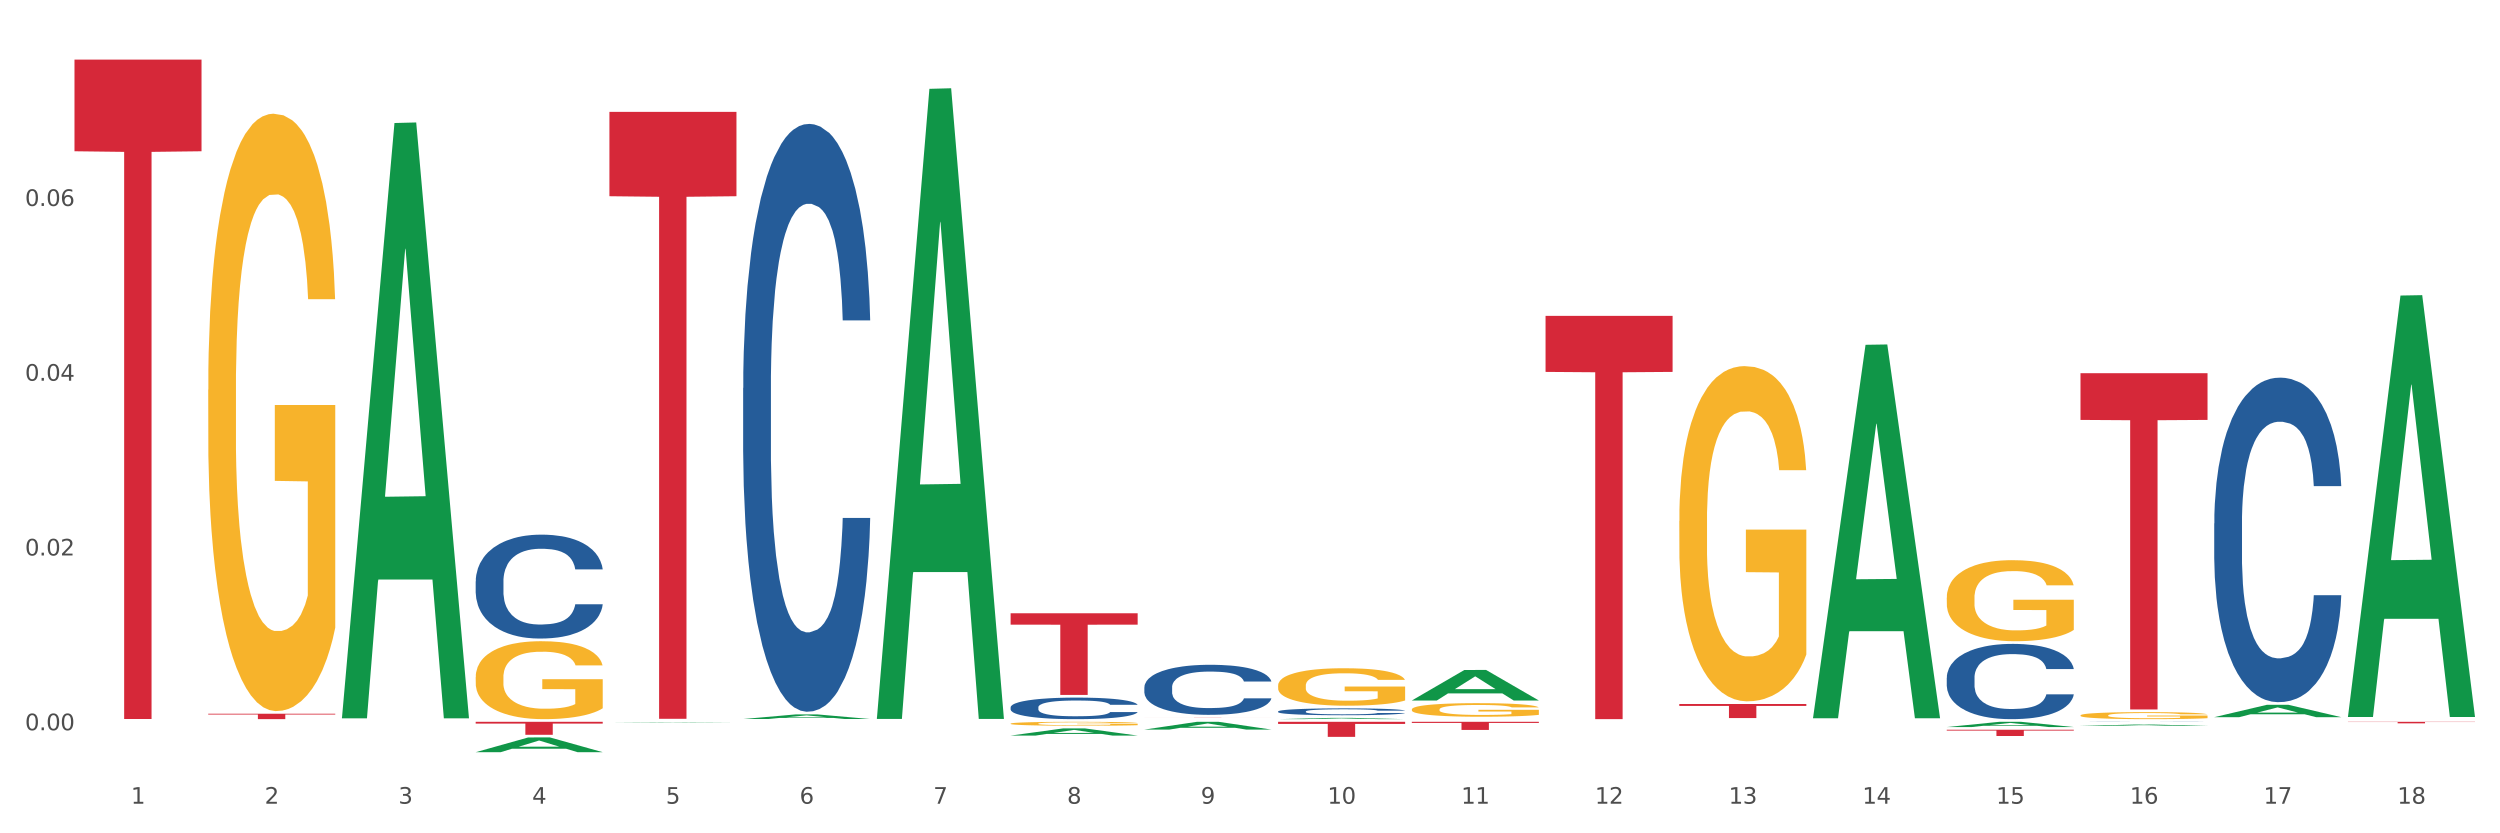 <?xml version="1.0" encoding="utf-8" standalone="no"?>
<!DOCTYPE svg PUBLIC "-//W3C//DTD SVG 1.1//EN"
  "http://www.w3.org/Graphics/SVG/1.1/DTD/svg11.dtd">
<svg xmlns:xlink="http://www.w3.org/1999/xlink" width="1080pt" height="360pt" viewBox="0 0 1080 360" xmlns="http://www.w3.org/2000/svg" version="1.1">
 <rect x="0" y="0" width="1080" height="360" fill="#333333" stroke="none"/>
 <defs>
  <style type="text/css">*{stroke-linejoin: round; stroke-linecap: butt}</style>
 </defs>
 <g id="figure_1">
  <g id="patch_1">
   <path d="M 0 360 
L 1080 360 
L 1080 0 
L 0 0 
z
" style="fill: #ffffff; stroke: #ffffff; stroke-linejoin: miter"/>
  </g>
  <g id="axes_1">
   <g id="matplotlib.axis_1">
    <g id="xtick_1">
     <g id="text_1">
      <!-- 1 -->
      <g style="fill: #4d4d4d" transform="translate(56.563 347.204) scale(0.096 -0.096)">
       <defs>
        <path id="DejaVuSans-31" d="M 794 531 
L 1825 531 
L 1825 4091 
L 703 3866 
L 703 4441 
L 1819 4666 
L 2450 4666 
L 2450 531 
L 3481 531 
L 3481 0 
L 794 0 
L 794 531 
z
" transform="scale(0.016)"/>
       </defs>
       <use xlink:href="#DejaVuSans-31"/>
      </g>
     </g>
    </g>
    <g id="xtick_2">
     <g id="text_2">
      <!-- 2 -->
      <g style="fill: #4d4d4d" transform="translate(114.336 347.204) scale(0.096 -0.096)">
       <defs>
        <path id="DejaVuSans-32" d="M 1228 531 
L 3431 531 
L 3431 0 
L 469 0 
L 469 531 
Q 828 903 1448 1529 
Q 2069 2156 2228 2338 
Q 2531 2678 2651 2914 
Q 2772 3150 2772 3378 
Q 2772 3750 2511 3984 
Q 2250 4219 1831 4219 
Q 1534 4219 1204 4116 
Q 875 4013 500 3803 
L 500 4441 
Q 881 4594 1212 4672 
Q 1544 4750 1819 4750 
Q 2544 4750 2975 4387 
Q 3406 4025 3406 3419 
Q 3406 3131 3298 2873 
Q 3191 2616 2906 2266 
Q 2828 2175 2409 1742 
Q 1991 1309 1228 531 
z
" transform="scale(0.016)"/>
       </defs>
       <use xlink:href="#DejaVuSans-32"/>
      </g>
     </g>
    </g>
    <g id="xtick_3">
     <g id="text_3">
      <!-- 3 -->
      <g style="fill: #4d4d4d" transform="translate(172.109 347.204) scale(0.096 -0.096)">
       <defs>
        <path id="DejaVuSans-33" d="M 2597 2516 
Q 3050 2419 3304 2112 
Q 3559 1806 3559 1356 
Q 3559 666 3084 287 
Q 2609 -91 1734 -91 
Q 1441 -91 1130 -33 
Q 819 25 488 141 
L 488 750 
Q 750 597 1062 519 
Q 1375 441 1716 441 
Q 2309 441 2620 675 
Q 2931 909 2931 1356 
Q 2931 1769 2642 2001 
Q 2353 2234 1838 2234 
L 1294 2234 
L 1294 2753 
L 1863 2753 
Q 2328 2753 2575 2939 
Q 2822 3125 2822 3475 
Q 2822 3834 2567 4026 
Q 2313 4219 1838 4219 
Q 1578 4219 1281 4162 
Q 984 4106 628 3988 
L 628 4550 
Q 988 4650 1302 4700 
Q 1616 4750 1894 4750 
Q 2613 4750 3031 4423 
Q 3450 4097 3450 3541 
Q 3450 3153 3228 2886 
Q 3006 2619 2597 2516 
z
" transform="scale(0.016)"/>
       </defs>
       <use xlink:href="#DejaVuSans-33"/>
      </g>
     </g>
    </g>
    <g id="xtick_4">
     <g id="text_4">
      <!-- 4 -->
      <g style="fill: #4d4d4d" transform="translate(229.882 347.204) scale(0.096 -0.096)">
       <defs>
        <path id="DejaVuSans-34" d="M 2419 4116 
L 825 1625 
L 2419 1625 
L 2419 4116 
z
M 2253 4666 
L 3047 4666 
L 3047 1625 
L 3713 1625 
L 3713 1100 
L 3047 1100 
L 3047 0 
L 2419 0 
L 2419 1100 
L 313 1100 
L 313 1709 
L 2253 4666 
z
" transform="scale(0.016)"/>
       </defs>
       <use xlink:href="#DejaVuSans-34"/>
      </g>
     </g>
    </g>
    <g id="xtick_5">
     <g id="text_5">
      <!-- 5 -->
      <g style="fill: #4d4d4d" transform="translate(287.655 347.204) scale(0.096 -0.096)">
       <defs>
        <path id="DejaVuSans-35" d="M 691 4666 
L 3169 4666 
L 3169 4134 
L 1269 4134 
L 1269 2991 
Q 1406 3038 1543 3061 
Q 1681 3084 1819 3084 
Q 2600 3084 3056 2656 
Q 3513 2228 3513 1497 
Q 3513 744 3044 326 
Q 2575 -91 1722 -91 
Q 1428 -91 1123 -41 
Q 819 9 494 109 
L 494 744 
Q 775 591 1075 516 
Q 1375 441 1709 441 
Q 2250 441 2565 725 
Q 2881 1009 2881 1497 
Q 2881 1984 2565 2268 
Q 2250 2553 1709 2553 
Q 1456 2553 1204 2497 
Q 953 2441 691 2322 
L 691 4666 
z
" transform="scale(0.016)"/>
       </defs>
       <use xlink:href="#DejaVuSans-35"/>
      </g>
     </g>
    </g>
    <g id="xtick_6">
     <g id="text_6">
      <!-- 6 -->
      <g style="fill: #4d4d4d" transform="translate(345.428 347.204) scale(0.096 -0.096)">
       <defs>
        <path id="DejaVuSans-36" d="M 2113 2584 
Q 1688 2584 1439 2293 
Q 1191 2003 1191 1497 
Q 1191 994 1439 701 
Q 1688 409 2113 409 
Q 2538 409 2786 701 
Q 3034 994 3034 1497 
Q 3034 2003 2786 2293 
Q 2538 2584 2113 2584 
z
M 3366 4563 
L 3366 3988 
Q 3128 4100 2886 4159 
Q 2644 4219 2406 4219 
Q 1781 4219 1451 3797 
Q 1122 3375 1075 2522 
Q 1259 2794 1537 2939 
Q 1816 3084 2150 3084 
Q 2853 3084 3261 2657 
Q 3669 2231 3669 1497 
Q 3669 778 3244 343 
Q 2819 -91 2113 -91 
Q 1303 -91 875 529 
Q 447 1150 447 2328 
Q 447 3434 972 4092 
Q 1497 4750 2381 4750 
Q 2619 4750 2861 4703 
Q 3103 4656 3366 4563 
z
" transform="scale(0.016)"/>
       </defs>
       <use xlink:href="#DejaVuSans-36"/>
      </g>
     </g>
    </g>
    <g id="xtick_7">
     <g id="text_7">
      <!-- 7 -->
      <g style="fill: #4d4d4d" transform="translate(403.201 347.204) scale(0.096 -0.096)">
       <defs>
        <path id="DejaVuSans-37" d="M 525 4666 
L 3525 4666 
L 3525 4397 
L 1831 0 
L 1172 0 
L 2766 4134 
L 525 4134 
L 525 4666 
z
" transform="scale(0.016)"/>
       </defs>
       <use xlink:href="#DejaVuSans-37"/>
      </g>
     </g>
    </g>
    <g id="xtick_8">
     <g id="text_8">
      <!-- 8 -->
      <g style="fill: #4d4d4d" transform="translate(460.974 347.204) scale(0.096 -0.096)">
       <defs>
        <path id="DejaVuSans-38" d="M 2034 2216 
Q 1584 2216 1326 1975 
Q 1069 1734 1069 1313 
Q 1069 891 1326 650 
Q 1584 409 2034 409 
Q 2484 409 2743 651 
Q 3003 894 3003 1313 
Q 3003 1734 2745 1975 
Q 2488 2216 2034 2216 
z
M 1403 2484 
Q 997 2584 770 2862 
Q 544 3141 544 3541 
Q 544 4100 942 4425 
Q 1341 4750 2034 4750 
Q 2731 4750 3128 4425 
Q 3525 4100 3525 3541 
Q 3525 3141 3298 2862 
Q 3072 2584 2669 2484 
Q 3125 2378 3379 2068 
Q 3634 1759 3634 1313 
Q 3634 634 3220 271 
Q 2806 -91 2034 -91 
Q 1263 -91 848 271 
Q 434 634 434 1313 
Q 434 1759 690 2068 
Q 947 2378 1403 2484 
z
M 1172 3481 
Q 1172 3119 1398 2916 
Q 1625 2713 2034 2713 
Q 2441 2713 2670 2916 
Q 2900 3119 2900 3481 
Q 2900 3844 2670 4047 
Q 2441 4250 2034 4250 
Q 1625 4250 1398 4047 
Q 1172 3844 1172 3481 
z
" transform="scale(0.016)"/>
       </defs>
       <use xlink:href="#DejaVuSans-38"/>
      </g>
     </g>
    </g>
    <g id="xtick_9">
     <g id="text_9">
      <!-- 9 -->
      <g style="fill: #4d4d4d" transform="translate(518.747 347.204) scale(0.096 -0.096)">
       <defs>
        <path id="DejaVuSans-39" d="M 703 97 
L 703 672 
Q 941 559 1184 500 
Q 1428 441 1663 441 
Q 2288 441 2617 861 
Q 2947 1281 2994 2138 
Q 2813 1869 2534 1725 
Q 2256 1581 1919 1581 
Q 1219 1581 811 2004 
Q 403 2428 403 3163 
Q 403 3881 828 4315 
Q 1253 4750 1959 4750 
Q 2769 4750 3195 4129 
Q 3622 3509 3622 2328 
Q 3622 1225 3098 567 
Q 2575 -91 1691 -91 
Q 1453 -91 1209 -44 
Q 966 3 703 97 
z
M 1959 2075 
Q 2384 2075 2632 2365 
Q 2881 2656 2881 3163 
Q 2881 3666 2632 3958 
Q 2384 4250 1959 4250 
Q 1534 4250 1286 3958 
Q 1038 3666 1038 3163 
Q 1038 2656 1286 2365 
Q 1534 2075 1959 2075 
z
" transform="scale(0.016)"/>
       </defs>
       <use xlink:href="#DejaVuSans-39"/>
      </g>
     </g>
    </g>
    <g id="xtick_10">
     <g id="text_10">
      <!-- 10 -->
      <g style="fill: #4d4d4d" transform="translate(573.466 347.204) scale(0.096 -0.096)">
       <defs>
        <path id="DejaVuSans-30" d="M 2034 4250 
Q 1547 4250 1301 3770 
Q 1056 3291 1056 2328 
Q 1056 1369 1301 889 
Q 1547 409 2034 409 
Q 2525 409 2770 889 
Q 3016 1369 3016 2328 
Q 3016 3291 2770 3770 
Q 2525 4250 2034 4250 
z
M 2034 4750 
Q 2819 4750 3233 4129 
Q 3647 3509 3647 2328 
Q 3647 1150 3233 529 
Q 2819 -91 2034 -91 
Q 1250 -91 836 529 
Q 422 1150 422 2328 
Q 422 3509 836 4129 
Q 1250 4750 2034 4750 
z
" transform="scale(0.016)"/>
       </defs>
       <use xlink:href="#DejaVuSans-31"/>
       <use xlink:href="#DejaVuSans-30" transform="translate(63.623 0)"/>
      </g>
     </g>
    </g>
    <g id="xtick_11">
     <g id="text_11">
      <!-- 11 -->
      <g style="fill: #4d4d4d" transform="translate(631.239 347.204) scale(0.096 -0.096)">
       <use xlink:href="#DejaVuSans-31"/>
       <use xlink:href="#DejaVuSans-31" transform="translate(63.623 0)"/>
      </g>
     </g>
    </g>
    <g id="xtick_12">
     <g id="text_12">
      <!-- 12 -->
      <g style="fill: #4d4d4d" transform="translate(689.012 347.204) scale(0.096 -0.096)">
       <use xlink:href="#DejaVuSans-31"/>
       <use xlink:href="#DejaVuSans-32" transform="translate(63.623 0)"/>
      </g>
     </g>
    </g>
    <g id="xtick_13">
     <g id="text_13">
      <!-- 13 -->
      <g style="fill: #4d4d4d" transform="translate(746.785 347.204) scale(0.096 -0.096)">
       <use xlink:href="#DejaVuSans-31"/>
       <use xlink:href="#DejaVuSans-33" transform="translate(63.623 0)"/>
      </g>
     </g>
    </g>
    <g id="xtick_14">
     <g id="text_14">
      <!-- 14 -->
      <g style="fill: #4d4d4d" transform="translate(804.558 347.204) scale(0.096 -0.096)">
       <use xlink:href="#DejaVuSans-31"/>
       <use xlink:href="#DejaVuSans-34" transform="translate(63.623 0)"/>
      </g>
     </g>
    </g>
    <g id="xtick_15">
     <g id="text_15">
      <!-- 15 -->
      <g style="fill: #4d4d4d" transform="translate(862.331 347.204) scale(0.096 -0.096)">
       <use xlink:href="#DejaVuSans-31"/>
       <use xlink:href="#DejaVuSans-35" transform="translate(63.623 0)"/>
      </g>
     </g>
    </g>
    <g id="xtick_16">
     <g id="text_16">
      <!-- 16 -->
      <g style="fill: #4d4d4d" transform="translate(920.104 347.204) scale(0.096 -0.096)">
       <use xlink:href="#DejaVuSans-31"/>
       <use xlink:href="#DejaVuSans-36" transform="translate(63.623 0)"/>
      </g>
     </g>
    </g>
    <g id="xtick_17">
     <g id="text_17">
      <!-- 17 -->
      <g style="fill: #4d4d4d" transform="translate(977.877 347.204) scale(0.096 -0.096)">
       <use xlink:href="#DejaVuSans-31"/>
       <use xlink:href="#DejaVuSans-37" transform="translate(63.623 0)"/>
      </g>
     </g>
    </g>
    <g id="xtick_18">
     <g id="text_18">
      <!-- 18 -->
      <g style="fill: #4d4d4d" transform="translate(1035.65 347.204) scale(0.096 -0.096)">
       <use xlink:href="#DejaVuSans-31"/>
       <use xlink:href="#DejaVuSans-38" transform="translate(63.623 0)"/>
      </g>
     </g>
    </g>
    <g id="xtick_19"/>
    <g id="xtick_20"/>
    <g id="xtick_21"/>
    <g id="xtick_22"/>
    <g id="xtick_23"/>
    <g id="xtick_24"/>
    <g id="xtick_25"/>
    <g id="xtick_26"/>
    <g id="xtick_27"/>
    <g id="xtick_28"/>
    <g id="xtick_29"/>
    <g id="xtick_30"/>
    <g id="xtick_31"/>
    <g id="xtick_32"/>
    <g id="xtick_33"/>
    <g id="xtick_34"/>
    <g id="xtick_35"/>
   </g>
   <g id="matplotlib.axis_2">
    <g id="ytick_1">
     <g id="text_19">
      <!-- 0.00 -->
      <g style="fill: #4d4d4d" transform="translate(10.8 315.47) scale(0.096 -0.096)">
       <defs>
        <path id="DejaVuSans-2e" d="M 684 794 
L 1344 794 
L 1344 0 
L 684 0 
L 684 794 
z
" transform="scale(0.016)"/>
       </defs>
       <use xlink:href="#DejaVuSans-30"/>
       <use xlink:href="#DejaVuSans-2e" transform="translate(63.623 0)"/>
       <use xlink:href="#DejaVuSans-30" transform="translate(95.41 0)"/>
       <use xlink:href="#DejaVuSans-30" transform="translate(159.033 0)"/>
      </g>
     </g>
    </g>
    <g id="ytick_2">
     <g id="text_20">
      <!-- 0.02 -->
      <g style="fill: #4d4d4d" transform="translate(10.8 239.971) scale(0.096 -0.096)">
       <use xlink:href="#DejaVuSans-30"/>
       <use xlink:href="#DejaVuSans-2e" transform="translate(63.623 0)"/>
       <use xlink:href="#DejaVuSans-30" transform="translate(95.41 0)"/>
       <use xlink:href="#DejaVuSans-32" transform="translate(159.033 0)"/>
      </g>
     </g>
    </g>
    <g id="ytick_3">
     <g id="text_21">
      <!-- 0.04 -->
      <g style="fill: #4d4d4d" transform="translate(10.8 164.473) scale(0.096 -0.096)">
       <use xlink:href="#DejaVuSans-30"/>
       <use xlink:href="#DejaVuSans-2e" transform="translate(63.623 0)"/>
       <use xlink:href="#DejaVuSans-30" transform="translate(95.41 0)"/>
       <use xlink:href="#DejaVuSans-34" transform="translate(159.033 0)"/>
      </g>
     </g>
    </g>
    <g id="ytick_4">
     <g id="text_22">
      <!-- 0.06 -->
      <g style="fill: #4d4d4d" transform="translate(10.8 88.974) scale(0.096 -0.096)">
       <use xlink:href="#DejaVuSans-30"/>
       <use xlink:href="#DejaVuSans-2e" transform="translate(63.623 0)"/>
       <use xlink:href="#DejaVuSans-30" transform="translate(95.41 0)"/>
       <use xlink:href="#DejaVuSans-36" transform="translate(159.033 0)"/>
      </g>
     </g>
    </g>
    <g id="ytick_5"/>
    <g id="ytick_6"/>
    <g id="ytick_7"/>
    <g id="ytick_8"/>
   </g>
   <g id="PolyCollection_1">
    <path d="M 147.721 309.832 
L 147.778 309.59 
L 170.41 53.142 
L 179.803 52.9 
L 202.605 310.315 
L 191.742 310.315 
L 186.819 250.373 
L 163.451 250.373 
L 163.281 251.34 
L 158.528 310.315 
L 147.721 310.315 
L 147.721 309.832 
L 166.393 214.601 
L 183.877 214.359 
L 175.22 107.767 
L 175.107 107.284 
L 174.993 108.009 
L 166.336 214.359 
L 166.393 214.601 
L 147.721 309.832 
z
" clip-path="url(#p7ec04e9f0f)" style="fill: #109648"/>
    <path d="M 552.132 296.16 
L 552.197 296.145 
L 552.197 295.613 
L 552.326 295.155 
L 552.974 294.046 
L 553.946 293.129 
L 554.659 292.642 
L 555.372 292.243 
L 556.214 291.843 
L 557.251 291.43 
L 559.13 290.824 
L 560.296 290.513 
L 561.722 290.188 
L 564.314 289.715 
L 566.193 289.449 
L 568.137 289.227 
L 571.312 288.961 
L 573.386 288.843 
L 575.589 288.754 
L 578.246 288.695 
L 580.254 288.68 
L 584.661 288.725 
L 588.419 288.858 
L 590.233 288.961 
L 592.566 289.138 
L 593.797 289.257 
L 595.806 289.493 
L 597.88 289.804 
L 599.305 290.07 
L 601.443 290.572 
L 603.063 291.075 
L 604.554 291.696 
L 605.331 292.124 
L 605.915 292.523 
L 606.433 292.982 
L 606.951 293.706 
L 595.288 293.706 
L 594.834 293.189 
L 594.121 292.701 
L 593.084 292.228 
L 592.177 291.932 
L 590.622 291.563 
L 589.197 291.326 
L 587.706 291.149 
L 585.892 291.001 
L 584.466 290.927 
L 582.458 290.868 
L 578.505 290.883 
L 575.848 291.001 
L 574.034 291.149 
L 572.867 291.282 
L 571.831 291.43 
L 570.664 291.637 
L 569.303 291.947 
L 568.331 292.228 
L 567.359 292.583 
L 566.582 292.937 
L 565.869 293.351 
L 565.286 293.795 
L 564.832 294.253 
L 564.444 294.815 
L 564.12 295.746 
L 564.12 297.771 
L 564.249 298.229 
L 564.573 298.835 
L 564.962 299.293 
L 565.61 299.84 
L 566.193 300.21 
L 567.295 300.742 
L 568.526 301.185 
L 569.498 301.466 
L 570.47 301.703 
L 572.155 302.028 
L 574.034 302.294 
L 575.654 302.457 
L 577.857 302.604 
L 579.347 302.663 
L 580.643 302.693 
L 583.818 302.693 
L 586.086 302.649 
L 588.613 302.545 
L 590.557 302.412 
L 592.177 302.25 
L 593.992 301.984 
L 595.158 301.732 
L 595.158 298.643 
L 580.902 298.628 
L 580.902 296.574 
L 607.016 296.574 
L 607.016 302.604 
L 605.915 302.915 
L 604.683 303.196 
L 603.387 303.447 
L 601.443 303.757 
L 599.111 304.053 
L 597.037 304.26 
L 594.834 304.437 
L 592.242 304.6 
L 588.873 304.748 
L 586.799 304.807 
L 584.207 304.851 
L 581.162 304.866 
L 578.505 304.836 
L 575.913 304.762 
L 573.191 304.629 
L 570.535 304.437 
L 568.526 304.245 
L 566.517 304.009 
L 564.379 303.698 
L 562.694 303.403 
L 561.398 303.136 
L 559.972 302.796 
L 558.417 302.353 
L 557.251 301.954 
L 556.214 301.54 
L 555.113 301.008 
L 554.335 300.55 
L 553.557 299.973 
L 553.104 299.545 
L 552.585 298.879 
L 552.197 297.948 
L 552.132 296.16 
z
" clip-path="url(#p7ec04e9f0f)" style="fill: #f7b32b"/>
    <path d="M 609.905 306.478 
L 609.97 306.473 
L 609.97 306.28 
L 610.099 306.113 
L 610.747 305.711 
L 611.719 305.378 
L 612.432 305.201 
L 613.145 305.057 
L 613.987 304.912 
L 615.024 304.762 
L 616.903 304.542 
L 618.069 304.429 
L 619.495 304.311 
L 622.087 304.139 
L 623.966 304.043 
L 625.91 303.962 
L 629.085 303.866 
L 631.159 303.823 
L 633.362 303.791 
L 636.019 303.769 
L 638.027 303.764 
L 642.434 303.78 
L 646.192 303.828 
L 648.006 303.866 
L 650.339 303.93 
L 651.57 303.973 
L 653.579 304.059 
L 655.653 304.172 
L 657.078 304.268 
L 659.216 304.451 
L 660.836 304.633 
L 662.327 304.858 
L 663.104 305.014 
L 663.688 305.159 
L 664.206 305.325 
L 664.724 305.588 
L 653.061 305.588 
L 652.607 305.4 
L 651.894 305.223 
L 650.857 305.051 
L 649.95 304.944 
L 648.395 304.81 
L 646.97 304.724 
L 645.479 304.66 
L 643.665 304.606 
L 642.239 304.579 
L 640.231 304.558 
L 636.278 304.563 
L 633.621 304.606 
L 631.807 304.66 
L 630.64 304.708 
L 629.604 304.762 
L 628.437 304.837 
L 627.076 304.949 
L 626.104 305.051 
L 625.132 305.18 
L 624.355 305.309 
L 623.642 305.459 
L 623.059 305.62 
L 622.605 305.786 
L 622.217 305.99 
L 621.893 306.328 
L 621.893 307.063 
L 622.022 307.229 
L 622.346 307.449 
L 622.735 307.615 
L 623.383 307.813 
L 623.966 307.948 
L 625.068 308.141 
L 626.299 308.302 
L 627.271 308.403 
L 628.243 308.489 
L 629.928 308.607 
L 631.807 308.704 
L 633.427 308.763 
L 635.63 308.816 
L 637.12 308.838 
L 638.416 308.849 
L 641.591 308.849 
L 643.859 308.833 
L 646.386 308.795 
L 648.33 308.747 
L 649.95 308.688 
L 651.765 308.591 
L 652.931 308.5 
L 652.931 307.379 
L 638.675 307.374 
L 638.675 306.628 
L 664.789 306.628 
L 664.789 308.816 
L 663.688 308.929 
L 662.456 309.031 
L 661.16 309.122 
L 659.216 309.235 
L 656.884 309.342 
L 654.81 309.417 
L 652.607 309.482 
L 650.015 309.541 
L 646.646 309.594 
L 644.572 309.616 
L 641.98 309.632 
L 638.935 309.637 
L 636.278 309.626 
L 633.686 309.6 
L 630.964 309.551 
L 628.308 309.482 
L 626.299 309.412 
L 624.29 309.326 
L 622.152 309.213 
L 620.467 309.106 
L 619.171 309.01 
L 617.745 308.886 
L 616.19 308.725 
L 615.024 308.58 
L 613.987 308.43 
L 612.886 308.237 
L 612.108 308.071 
L 611.33 307.862 
L 610.877 307.706 
L 610.358 307.465 
L 609.97 307.127 
L 609.905 306.478 
z
" clip-path="url(#p7ec04e9f0f)" style="fill: #f7b32b"/>
    <path d="M 840.997 258.175 
L 841.062 258.143 
L 841.062 256.992 
L 841.191 256 
L 841.839 253.601 
L 842.811 251.618 
L 843.524 250.563 
L 844.237 249.699 
L 845.079 248.836 
L 846.116 247.94 
L 847.995 246.629 
L 849.161 245.957 
L 850.587 245.254 
L 853.179 244.23 
L 855.058 243.654 
L 857.002 243.175 
L 860.177 242.599 
L 862.251 242.343 
L 864.454 242.151 
L 867.111 242.023 
L 869.119 241.991 
L 873.526 242.087 
L 877.284 242.375 
L 879.098 242.599 
L 881.431 242.983 
L 882.662 243.238 
L 884.671 243.75 
L 886.744 244.422 
L 888.17 244.998 
L 890.308 246.085 
L 891.928 247.173 
L 893.419 248.516 
L 894.196 249.443 
L 894.779 250.307 
L 895.298 251.299 
L 895.816 252.866 
L 884.153 252.866 
L 883.699 251.746 
L 882.986 250.691 
L 881.949 249.667 
L 881.042 249.028 
L 879.487 248.228 
L 878.061 247.716 
L 876.571 247.332 
L 874.757 247.013 
L 873.331 246.853 
L 871.322 246.725 
L 867.37 246.757 
L 864.713 247.013 
L 862.899 247.332 
L 861.732 247.62 
L 860.695 247.94 
L 859.529 248.388 
L 858.168 249.06 
L 857.196 249.667 
L 856.224 250.435 
L 855.447 251.203 
L 854.734 252.098 
L 854.151 253.058 
L 853.697 254.049 
L 853.308 255.265 
L 852.984 257.28 
L 852.984 261.662 
L 853.114 262.653 
L 853.438 263.964 
L 853.827 264.956 
L 854.475 266.139 
L 855.058 266.939 
L 856.16 268.09 
L 857.391 269.05 
L 858.363 269.658 
L 859.335 270.169 
L 861.019 270.873 
L 862.899 271.449 
L 864.519 271.801 
L 866.722 272.12 
L 868.212 272.248 
L 869.508 272.312 
L 872.683 272.312 
L 874.951 272.216 
L 877.478 271.992 
L 879.422 271.705 
L 881.042 271.353 
L 882.857 270.777 
L 884.023 270.233 
L 884.023 263.549 
L 869.767 263.517 
L 869.767 259.071 
L 895.881 259.071 
L 895.881 272.12 
L 894.779 272.792 
L 893.548 273.4 
L 892.252 273.944 
L 890.308 274.615 
L 887.976 275.255 
L 885.902 275.703 
L 883.699 276.087 
L 881.107 276.438 
L 877.737 276.758 
L 875.664 276.886 
L 873.072 276.982 
L 870.026 277.014 
L 867.37 276.95 
L 864.778 276.79 
L 862.056 276.502 
L 859.4 276.087 
L 857.391 275.671 
L 855.382 275.159 
L 853.244 274.487 
L 851.559 273.848 
L 850.263 273.272 
L 848.837 272.536 
L 847.282 271.577 
L 846.116 270.713 
L 845.079 269.818 
L 843.977 268.666 
L 843.2 267.675 
L 842.422 266.427 
L 841.969 265.5 
L 841.45 264.06 
L 841.062 262.045 
L 840.997 258.175 
z
" clip-path="url(#p7ec04e9f0f)" style="fill: #f7b32b"/>
    <path d="M 898.77 309.042 
L 898.835 309.039 
L 898.835 308.939 
L 898.964 308.853 
L 899.612 308.644 
L 900.584 308.472 
L 901.297 308.38 
L 902.01 308.305 
L 902.852 308.23 
L 903.889 308.153 
L 905.768 308.039 
L 906.934 307.98 
L 908.36 307.919 
L 910.952 307.83 
L 912.831 307.78 
L 914.775 307.738 
L 917.95 307.688 
L 920.024 307.666 
L 922.227 307.65 
L 924.884 307.638 
L 926.892 307.636 
L 931.299 307.644 
L 935.057 307.669 
L 936.871 307.688 
L 939.204 307.722 
L 940.435 307.744 
L 942.444 307.789 
L 944.517 307.847 
L 945.943 307.897 
L 948.081 307.991 
L 949.701 308.086 
L 951.192 308.203 
L 951.969 308.283 
L 952.552 308.358 
L 953.071 308.444 
L 953.589 308.581 
L 941.926 308.581 
L 941.472 308.483 
L 940.759 308.392 
L 939.722 308.303 
L 938.815 308.247 
L 937.26 308.178 
L 935.834 308.133 
L 934.344 308.1 
L 932.53 308.072 
L 931.104 308.058 
L 929.095 308.047 
L 925.143 308.05 
L 922.486 308.072 
L 920.672 308.1 
L 919.505 308.125 
L 918.468 308.153 
L 917.302 308.191 
L 915.941 308.25 
L 914.969 308.303 
L 913.997 308.369 
L 913.22 308.436 
L 912.507 308.514 
L 911.924 308.597 
L 911.47 308.683 
L 911.081 308.789 
L 910.757 308.964 
L 910.757 309.345 
L 910.887 309.431 
L 911.211 309.545 
L 911.6 309.631 
L 912.248 309.734 
L 912.831 309.803 
L 913.933 309.903 
L 915.164 309.987 
L 916.136 310.04 
L 917.108 310.084 
L 918.792 310.145 
L 920.672 310.195 
L 922.292 310.226 
L 924.495 310.254 
L 925.985 310.265 
L 927.281 310.27 
L 930.456 310.27 
L 932.724 310.262 
L 935.251 310.242 
L 937.195 310.217 
L 938.815 310.187 
L 940.63 310.137 
L 941.796 310.09 
L 941.796 309.509 
L 927.54 309.506 
L 927.54 309.12 
L 953.654 309.12 
L 953.654 310.254 
L 952.552 310.312 
L 951.321 310.365 
L 950.025 310.412 
L 948.081 310.47 
L 945.749 310.526 
L 943.675 310.565 
L 941.472 310.598 
L 938.88 310.629 
L 935.51 310.657 
L 933.437 310.668 
L 930.845 310.676 
L 927.799 310.679 
L 925.143 310.673 
L 922.551 310.659 
L 919.829 310.634 
L 917.172 310.598 
L 915.164 310.562 
L 913.155 310.518 
L 911.017 310.459 
L 909.332 310.404 
L 908.036 310.354 
L 906.61 310.29 
L 905.055 310.206 
L 903.889 310.131 
L 902.852 310.054 
L 901.75 309.953 
L 900.973 309.867 
L 900.195 309.759 
L 899.742 309.678 
L 899.223 309.553 
L 898.835 309.378 
L 898.77 309.042 
z
" clip-path="url(#p7ec04e9f0f)" style="fill: #f7b32b"/>
    <path d="M 1014.316 311.823 
L 1069.2 311.823 
L 1069.2 311.915 
L 1047.61 311.915 
L 1047.61 312.484 
L 1035.775 312.484 
L 1035.775 311.915 
L 1014.316 311.915 
L 1014.316 311.824 
L 1014.316 311.823 
z
" clip-path="url(#p7ec04e9f0f)" style="fill: #d62839"/>
    <path d="M 898.77 161.21 
L 953.654 161.21 
L 953.654 181.399 
L 932.064 181.536 
L 932.064 306.491 
L 920.229 306.491 
L 920.229 181.536 
L 898.77 181.399 
L 898.77 161.346 
L 898.77 161.21 
z
" clip-path="url(#p7ec04e9f0f)" style="fill: #d62839"/>
    <path d="M 840.997 315.232 
L 895.881 315.232 
L 895.881 315.608 
L 874.291 315.61 
L 874.291 317.938 
L 862.456 317.938 
L 862.456 315.61 
L 840.997 315.608 
L 840.997 315.234 
L 840.997 315.232 
z
" clip-path="url(#p7ec04e9f0f)" style="fill: #d62839"/>
    <path d="M 725.451 304.125 
L 780.335 304.125 
L 780.335 304.969 
L 758.746 304.975 
L 758.746 310.2 
L 746.91 310.2 
L 746.91 304.975 
L 725.451 304.969 
L 725.451 304.131 
L 725.451 304.125 
z
" clip-path="url(#p7ec04e9f0f)" style="fill: #d62839"/>
    <path d="M 667.678 136.445 
L 722.562 136.445 
L 722.562 160.658 
L 700.973 160.821 
L 700.973 310.679 
L 689.137 310.679 
L 689.137 160.821 
L 667.678 160.658 
L 667.678 136.609 
L 667.678 136.445 
z
" clip-path="url(#p7ec04e9f0f)" style="fill: #d62839"/>
    <path d="M 609.905 311.823 
L 664.789 311.823 
L 664.789 312.312 
L 643.2 312.315 
L 643.2 315.341 
L 631.364 315.341 
L 631.364 312.315 
L 609.905 312.312 
L 609.905 311.826 
L 609.905 311.823 
z
" clip-path="url(#p7ec04e9f0f)" style="fill: #d62839"/>
    <path d="M 552.132 311.823 
L 607.016 311.823 
L 607.016 312.726 
L 585.427 312.732 
L 585.427 318.323 
L 573.591 318.323 
L 573.591 312.732 
L 552.132 312.726 
L 552.132 311.829 
L 552.132 311.823 
z
" clip-path="url(#p7ec04e9f0f)" style="fill: #d62839"/>
    <path d="M 494.359 309.958 
L 549.243 309.958 
L 549.243 309.967 
L 527.654 309.967 
L 527.654 310.022 
L 515.818 310.022 
L 515.818 309.967 
L 494.359 309.967 
L 494.359 309.958 
L 494.359 309.958 
z
" clip-path="url(#p7ec04e9f0f)" style="fill: #d62839"/>
    <path d="M 436.586 312.608 
L 436.651 312.607 
L 436.651 312.551 
L 436.78 312.503 
L 437.428 312.386 
L 438.4 312.29 
L 439.113 312.239 
L 439.826 312.197 
L 440.668 312.155 
L 441.705 312.112 
L 443.584 312.048 
L 444.75 312.015 
L 446.176 311.981 
L 448.768 311.932 
L 450.647 311.904 
L 452.591 311.88 
L 455.766 311.853 
L 457.84 311.84 
L 460.043 311.831 
L 462.7 311.825 
L 464.708 311.823 
L 469.115 311.828 
L 472.873 311.842 
L 474.687 311.853 
L 477.02 311.871 
L 478.251 311.884 
L 480.26 311.908 
L 482.334 311.941 
L 483.759 311.969 
L 485.898 312.022 
L 487.517 312.074 
L 489.008 312.14 
L 489.785 312.185 
L 490.369 312.227 
L 490.887 312.275 
L 491.405 312.351 
L 479.742 312.351 
L 479.288 312.296 
L 478.575 312.245 
L 477.539 312.196 
L 476.631 312.164 
L 475.076 312.126 
L 473.651 312.101 
L 472.16 312.082 
L 470.346 312.067 
L 468.92 312.059 
L 466.912 312.053 
L 462.959 312.054 
L 460.302 312.067 
L 458.488 312.082 
L 457.321 312.096 
L 456.285 312.112 
L 455.118 312.133 
L 453.757 312.166 
L 452.785 312.196 
L 451.814 312.233 
L 451.036 312.27 
L 450.323 312.313 
L 449.74 312.36 
L 449.286 312.408 
L 448.898 312.467 
L 448.574 312.565 
L 448.574 312.777 
L 448.703 312.826 
L 449.027 312.889 
L 449.416 312.937 
L 450.064 312.995 
L 450.647 313.033 
L 451.749 313.089 
L 452.98 313.136 
L 453.952 313.165 
L 454.924 313.19 
L 456.609 313.224 
L 458.488 313.252 
L 460.108 313.269 
L 462.311 313.285 
L 463.801 313.291 
L 465.097 313.294 
L 468.272 313.294 
L 470.54 313.29 
L 473.067 313.279 
L 475.011 313.265 
L 476.631 313.248 
L 478.446 313.22 
L 479.612 313.193 
L 479.612 312.869 
L 465.356 312.867 
L 465.356 312.652 
L 491.47 312.652 
L 491.47 313.285 
L 490.369 313.317 
L 489.137 313.347 
L 487.841 313.373 
L 485.898 313.406 
L 483.565 313.437 
L 481.491 313.459 
L 479.288 313.477 
L 476.696 313.494 
L 473.327 313.51 
L 471.253 313.516 
L 468.661 313.521 
L 465.616 313.522 
L 462.959 313.519 
L 460.367 313.511 
L 457.645 313.497 
L 454.989 313.477 
L 452.98 313.457 
L 450.971 313.432 
L 448.833 313.4 
L 447.148 313.369 
L 445.852 313.341 
L 444.426 313.305 
L 442.871 313.259 
L 441.705 313.217 
L 440.668 313.173 
L 439.567 313.117 
L 438.789 313.069 
L 438.011 313.009 
L 437.558 312.964 
L 437.039 312.894 
L 436.651 312.796 
L 436.586 312.608 
z
" clip-path="url(#p7ec04e9f0f)" style="fill: #f7b32b"/>
    <path d="M 436.586 264.941 
L 491.47 264.941 
L 491.47 269.843 
L 469.881 269.876 
L 469.881 300.217 
L 458.045 300.217 
L 458.045 269.876 
L 436.586 269.843 
L 436.586 264.974 
L 436.586 264.941 
z
" clip-path="url(#p7ec04e9f0f)" style="fill: #d62839"/>
    <path d="M 205.494 311.823 
L 260.378 311.823 
L 260.378 312.601 
L 238.789 312.606 
L 238.789 317.423 
L 226.953 317.423 
L 226.953 312.606 
L 205.494 312.601 
L 205.494 311.828 
L 205.494 311.823 
z
" clip-path="url(#p7ec04e9f0f)" style="fill: #d62839"/>
    <path d="M 89.948 308.344 
L 144.832 308.344 
L 144.832 308.668 
L 123.243 308.67 
L 123.243 310.679 
L 111.407 310.679 
L 111.407 308.67 
L 89.948 308.668 
L 89.948 308.346 
L 89.948 308.344 
z
" clip-path="url(#p7ec04e9f0f)" style="fill: #d62839"/>
    <path d="M 32.175 25.759 
L 87.059 25.759 
L 87.059 65.344 
L 65.47 65.612 
L 65.47 310.61 
L 53.635 310.61 
L 53.635 65.612 
L 32.175 65.344 
L 32.175 26.027 
L 32.175 25.759 
z
" clip-path="url(#p7ec04e9f0f)" style="fill: #d62839"/>
    <path d="M 205.494 251.136 
L 205.559 251.095 
L 205.559 249.947 
L 205.753 248.389 
L 206.467 245.519 
L 207.375 243.346 
L 208.932 240.804 
L 209.776 239.738 
L 210.879 238.549 
L 213.149 236.623 
L 215.744 234.983 
L 217.561 234.081 
L 218.923 233.507 
L 221.972 232.482 
L 223.724 232.031 
L 225.54 231.662 
L 227.097 231.416 
L 229.692 231.129 
L 231.768 231.006 
L 234.169 230.965 
L 236.18 231.006 
L 238.84 231.17 
L 242.732 231.662 
L 244.224 231.949 
L 246.236 232.441 
L 248.312 233.097 
L 249.998 233.753 
L 251.945 234.696 
L 253.956 235.926 
L 255.902 237.483 
L 257.264 238.918 
L 258.367 240.435 
L 259.34 242.28 
L 260.054 244.289 
L 260.378 245.97 
L 248.506 245.97 
L 248.182 244.453 
L 247.533 242.813 
L 246.884 241.706 
L 246.171 240.804 
L 245.068 239.779 
L 244.095 239.123 
L 242.473 238.344 
L 240.981 237.852 
L 239.748 237.565 
L 238.256 237.319 
L 235.077 237.073 
L 232.806 237.073 
L 231.379 237.155 
L 229.627 237.36 
L 228.135 237.647 
L 226.384 238.139 
L 225.021 238.672 
L 223.659 239.369 
L 222.88 239.861 
L 221.713 240.763 
L 220.934 241.501 
L 219.896 242.772 
L 219.312 243.674 
L 218.274 246.011 
L 217.82 247.733 
L 217.626 248.922 
L 217.496 250.234 
L 217.496 256.629 
L 217.885 259.499 
L 218.209 260.729 
L 218.728 262.123 
L 219.702 263.927 
L 221.129 265.69 
L 222.621 266.961 
L 223.854 267.74 
L 225.021 268.314 
L 226.189 268.765 
L 227.616 269.175 
L 228.784 269.421 
L 230.536 269.667 
L 232.612 269.79 
L 234.234 269.79 
L 237.542 269.585 
L 239.034 269.38 
L 240.462 269.093 
L 242.019 268.642 
L 243.251 268.15 
L 243.965 267.781 
L 245.133 267.002 
L 246.041 266.182 
L 246.819 265.239 
L 247.338 264.419 
L 247.922 263.189 
L 248.376 261.795 
L 248.506 261.057 
L 260.378 261.057 
L 260.119 262.533 
L 259.665 263.968 
L 258.756 265.895 
L 258.043 267.002 
L 256.94 268.355 
L 255.772 269.503 
L 254.15 270.774 
L 252.658 271.716 
L 251.101 272.536 
L 249.414 273.274 
L 246.365 274.299 
L 245.262 274.586 
L 242.927 275.078 
L 241.11 275.365 
L 238.45 275.652 
L 235.726 275.816 
L 232.871 275.857 
L 230.341 275.775 
L 227.551 275.529 
L 225.8 275.283 
L 223.854 274.914 
L 221.583 274.34 
L 219.442 273.643 
L 217.431 272.823 
L 215.55 271.88 
L 213.798 270.814 
L 211.527 269.052 
L 209.841 267.33 
L 208.608 265.731 
L 207.765 264.378 
L 206.921 262.656 
L 206.467 261.467 
L 205.753 258.597 
L 205.494 255.932 
L 205.494 251.136 
z
" clip-path="url(#p7ec04e9f0f)" style="fill: #255c99"/>
    <path d="M 321.04 167.629 
L 321.105 167.397 
L 321.105 160.903 
L 321.299 152.09 
L 322.013 135.855 
L 322.921 123.563 
L 324.478 109.184 
L 325.322 103.154 
L 326.425 96.428 
L 328.695 85.528 
L 331.29 76.251 
L 333.107 71.149 
L 334.469 67.902 
L 337.518 62.104 
L 339.27 59.553 
L 341.086 57.465 
L 342.643 56.074 
L 345.238 54.45 
L 347.314 53.754 
L 349.715 53.523 
L 351.726 53.754 
L 354.386 54.682 
L 358.278 57.465 
L 359.77 59.089 
L 361.781 61.872 
L 363.857 65.583 
L 365.544 69.293 
L 367.49 74.628 
L 369.502 81.585 
L 371.448 90.398 
L 372.81 98.516 
L 373.913 107.097 
L 374.886 117.533 
L 375.6 128.898 
L 375.924 138.406 
L 364.052 138.406 
L 363.728 129.825 
L 363.079 120.548 
L 362.43 114.286 
L 361.717 109.184 
L 360.614 103.386 
L 359.641 99.675 
L 358.019 95.269 
L 356.527 92.486 
L 355.294 90.862 
L 353.802 89.471 
L 350.623 88.079 
L 348.352 88.079 
L 346.925 88.543 
L 345.173 89.703 
L 343.681 91.326 
L 341.93 94.109 
L 340.567 97.124 
L 339.205 101.067 
L 338.426 103.85 
L 337.259 108.952 
L 336.48 113.127 
L 335.442 120.316 
L 334.858 125.419 
L 333.82 138.638 
L 333.366 148.379 
L 333.172 155.105 
L 333.042 162.526 
L 333.042 198.706 
L 333.431 214.941 
L 333.755 221.899 
L 334.274 229.784 
L 335.248 239.989 
L 336.675 249.962 
L 338.167 257.151 
L 339.4 261.558 
L 340.567 264.805 
L 341.735 267.356 
L 343.162 269.675 
L 344.33 271.067 
L 346.082 272.458 
L 348.158 273.154 
L 349.78 273.154 
L 353.088 271.994 
L 354.58 270.835 
L 356.008 269.211 
L 357.565 266.66 
L 358.797 263.877 
L 359.511 261.79 
L 360.679 257.383 
L 361.587 252.745 
L 362.365 247.41 
L 362.884 242.772 
L 363.468 235.814 
L 363.922 227.929 
L 364.052 223.754 
L 375.924 223.754 
L 375.665 232.103 
L 375.211 240.221 
L 374.302 251.121 
L 373.589 257.383 
L 372.486 265.037 
L 371.318 271.53 
L 369.696 278.72 
L 368.204 284.054 
L 366.647 288.693 
L 364.96 292.867 
L 361.911 298.665 
L 360.808 300.289 
L 358.473 303.072 
L 356.656 304.695 
L 353.996 306.319 
L 351.272 307.247 
L 348.417 307.478 
L 345.887 307.015 
L 343.097 305.623 
L 341.346 304.232 
L 339.4 302.144 
L 337.129 298.897 
L 334.988 294.955 
L 332.977 290.316 
L 331.096 284.982 
L 329.344 278.952 
L 327.073 268.979 
L 325.387 259.238 
L 324.154 250.193 
L 323.311 242.54 
L 322.467 232.799 
L 322.013 226.073 
L 321.299 209.839 
L 321.04 194.764 
L 321.04 167.629 
z
" clip-path="url(#p7ec04e9f0f)" style="fill: #255c99"/>
    <path d="M 89.948 168.372 
L 90.013 168.137 
L 90.013 159.652 
L 90.142 152.345 
L 90.79 134.667 
L 91.762 120.054 
L 92.475 112.276 
L 93.188 105.912 
L 94.03 99.548 
L 95.067 92.949 
L 96.946 83.285 
L 98.113 78.335 
L 99.538 73.15 
L 102.13 65.608 
L 104.009 61.365 
L 105.953 57.829 
L 109.128 53.587 
L 111.202 51.701 
L 113.405 50.287 
L 116.062 49.344 
L 118.071 49.109 
L 122.477 49.816 
L 126.235 51.937 
L 128.049 53.587 
L 130.382 56.415 
L 131.613 58.301 
L 133.622 62.072 
L 135.696 67.022 
L 137.121 71.264 
L 139.26 79.278 
L 140.88 87.292 
L 142.37 97.191 
L 143.148 104.027 
L 143.731 110.39 
L 144.249 117.697 
L 144.768 129.246 
L 133.104 129.246 
L 132.65 120.997 
L 131.937 113.219 
L 130.901 105.676 
L 129.993 100.962 
L 128.438 95.07 
L 127.013 91.299 
L 125.522 88.47 
L 123.708 86.113 
L 122.282 84.935 
L 120.274 83.992 
L 116.321 84.228 
L 113.664 86.113 
L 111.85 88.47 
L 110.684 90.592 
L 109.647 92.949 
L 108.48 96.248 
L 107.12 101.198 
L 106.148 105.676 
L 105.176 111.333 
L 104.398 116.99 
L 103.685 123.59 
L 103.102 130.661 
L 102.648 137.967 
L 102.26 146.924 
L 101.936 161.773 
L 101.936 194.064 
L 102.065 201.37 
L 102.389 211.034 
L 102.778 218.341 
L 103.426 227.062 
L 104.009 232.954 
L 105.111 241.439 
L 106.342 248.51 
L 107.314 252.989 
L 108.286 256.76 
L 109.971 261.945 
L 111.85 266.188 
L 113.47 268.78 
L 115.673 271.137 
L 117.163 272.08 
L 118.459 272.552 
L 121.634 272.552 
L 123.902 271.844 
L 126.43 270.195 
L 128.373 268.073 
L 129.993 265.481 
L 131.808 261.238 
L 132.974 257.231 
L 132.974 207.97 
L 118.719 207.734 
L 118.719 174.972 
L 144.832 174.972 
L 144.832 271.137 
L 143.731 276.087 
L 142.5 280.565 
L 141.204 284.572 
L 139.26 289.522 
L 136.927 294.236 
L 134.853 297.536 
L 132.65 300.364 
L 130.058 302.957 
L 126.689 305.314 
L 124.615 306.257 
L 122.023 306.964 
L 118.978 307.199 
L 116.321 306.728 
L 113.729 305.549 
L 111.007 303.428 
L 108.351 300.364 
L 106.342 297.3 
L 104.333 293.529 
L 102.195 288.579 
L 100.51 283.865 
L 99.214 279.623 
L 97.789 274.201 
L 96.233 267.13 
L 95.067 260.767 
L 94.03 254.167 
L 92.929 245.682 
L 92.151 238.375 
L 91.374 229.183 
L 90.92 222.348 
L 90.402 211.741 
L 90.013 196.892 
L 89.948 168.372 
z
" clip-path="url(#p7ec04e9f0f)" style="fill: #f7b32b"/>
    <path d="M 436.586 305.548 
L 436.651 305.539 
L 436.651 305.301 
L 436.845 304.978 
L 437.559 304.382 
L 438.467 303.931 
L 440.024 303.403 
L 440.868 303.182 
L 441.97 302.935 
L 444.241 302.535 
L 446.836 302.195 
L 448.653 302.008 
L 450.015 301.889 
L 453.064 301.676 
L 454.816 301.582 
L 456.632 301.506 
L 458.189 301.455 
L 460.784 301.395 
L 462.86 301.37 
L 465.261 301.361 
L 467.272 301.37 
L 469.932 301.404 
L 473.824 301.506 
L 475.316 301.565 
L 477.327 301.667 
L 479.403 301.804 
L 481.09 301.94 
L 483.036 302.135 
L 485.048 302.391 
L 486.994 302.714 
L 488.356 303.012 
L 489.459 303.327 
L 490.432 303.71 
L 491.146 304.127 
L 491.47 304.476 
L 479.598 304.476 
L 479.274 304.161 
L 478.625 303.82 
L 477.976 303.591 
L 477.263 303.403 
L 476.16 303.191 
L 475.187 303.054 
L 473.565 302.893 
L 472.073 302.791 
L 470.84 302.731 
L 469.348 302.68 
L 466.169 302.629 
L 463.898 302.629 
L 462.471 302.646 
L 460.719 302.689 
L 459.227 302.748 
L 457.476 302.85 
L 456.113 302.961 
L 454.751 303.106 
L 453.972 303.208 
L 452.805 303.395 
L 452.026 303.548 
L 450.988 303.812 
L 450.404 303.999 
L 449.366 304.484 
L 448.912 304.841 
L 448.718 305.088 
L 448.588 305.361 
L 448.588 306.688 
L 448.977 307.284 
L 449.301 307.539 
L 449.82 307.828 
L 450.794 308.203 
L 452.221 308.569 
L 453.713 308.832 
L 454.946 308.994 
L 456.113 309.113 
L 457.281 309.207 
L 458.708 309.292 
L 459.876 309.343 
L 461.628 309.394 
L 463.704 309.419 
L 465.326 309.419 
L 468.634 309.377 
L 470.126 309.334 
L 471.554 309.275 
L 473.111 309.181 
L 474.343 309.079 
L 475.057 309.002 
L 476.225 308.841 
L 477.133 308.671 
L 477.911 308.475 
L 478.43 308.305 
L 479.014 308.049 
L 479.468 307.76 
L 479.598 307.607 
L 491.47 307.607 
L 491.211 307.913 
L 490.757 308.211 
L 489.848 308.611 
L 489.135 308.841 
L 488.032 309.122 
L 486.864 309.36 
L 485.242 309.624 
L 483.75 309.819 
L 482.193 309.99 
L 480.506 310.143 
L 477.457 310.355 
L 476.354 310.415 
L 474.019 310.517 
L 472.202 310.577 
L 469.542 310.636 
L 466.818 310.67 
L 463.963 310.679 
L 461.433 310.662 
L 458.643 310.611 
L 456.892 310.56 
L 454.946 310.483 
L 452.675 310.364 
L 450.534 310.219 
L 448.523 310.049 
L 446.642 309.853 
L 444.89 309.632 
L 442.619 309.266 
L 440.932 308.909 
L 439.7 308.577 
L 438.856 308.296 
L 438.013 307.939 
L 437.559 307.692 
L 436.845 307.096 
L 436.586 306.543 
L 436.586 305.548 
z
" clip-path="url(#p7ec04e9f0f)" style="fill: #255c99"/>
    <path d="M 494.359 296.905 
L 494.424 296.885 
L 494.424 296.332 
L 494.618 295.581 
L 495.332 294.199 
L 496.24 293.152 
L 497.797 291.928 
L 498.641 291.414 
L 499.743 290.841 
L 502.014 289.913 
L 504.609 289.123 
L 506.426 288.689 
L 507.788 288.412 
L 510.837 287.918 
L 512.589 287.701 
L 514.405 287.523 
L 515.962 287.405 
L 518.557 287.267 
L 520.633 287.207 
L 523.034 287.188 
L 525.045 287.207 
L 527.705 287.286 
L 531.597 287.523 
L 533.089 287.662 
L 535.1 287.899 
L 537.176 288.215 
L 538.863 288.531 
L 540.809 288.985 
L 542.821 289.577 
L 544.767 290.328 
L 546.129 291.019 
L 547.232 291.75 
L 548.205 292.639 
L 548.919 293.606 
L 549.243 294.416 
L 537.371 294.416 
L 537.047 293.685 
L 536.398 292.895 
L 535.749 292.362 
L 535.036 291.928 
L 533.933 291.434 
L 532.96 291.118 
L 531.338 290.743 
L 529.846 290.506 
L 528.613 290.367 
L 527.121 290.249 
L 523.942 290.13 
L 521.671 290.13 
L 520.244 290.17 
L 518.492 290.269 
L 517 290.407 
L 515.249 290.644 
L 513.886 290.901 
L 512.524 291.236 
L 511.745 291.473 
L 510.578 291.908 
L 509.799 292.263 
L 508.761 292.876 
L 508.177 293.31 
L 507.139 294.436 
L 506.685 295.265 
L 506.49 295.838 
L 506.361 296.47 
L 506.361 299.551 
L 506.75 300.934 
L 507.074 301.526 
L 507.593 302.197 
L 508.566 303.066 
L 509.994 303.916 
L 511.486 304.528 
L 512.718 304.903 
L 513.886 305.18 
L 515.054 305.397 
L 516.481 305.594 
L 517.649 305.713 
L 519.401 305.831 
L 521.477 305.891 
L 523.099 305.891 
L 526.407 305.792 
L 527.899 305.693 
L 529.327 305.555 
L 530.884 305.338 
L 532.116 305.101 
L 532.83 304.923 
L 533.998 304.548 
L 534.906 304.153 
L 535.684 303.698 
L 536.203 303.303 
L 536.787 302.711 
L 537.241 302.039 
L 537.371 301.684 
L 549.243 301.684 
L 548.984 302.395 
L 548.53 303.086 
L 547.621 304.014 
L 546.908 304.548 
L 545.805 305.199 
L 544.637 305.752 
L 543.015 306.365 
L 541.523 306.819 
L 539.966 307.214 
L 538.279 307.569 
L 535.23 308.063 
L 534.127 308.201 
L 531.792 308.438 
L 529.975 308.577 
L 527.315 308.715 
L 524.591 308.794 
L 521.736 308.814 
L 519.206 308.774 
L 516.416 308.656 
L 514.665 308.537 
L 512.718 308.359 
L 510.448 308.083 
L 508.307 307.747 
L 506.296 307.352 
L 504.414 306.898 
L 502.663 306.384 
L 500.392 305.535 
L 498.705 304.706 
L 497.473 303.935 
L 496.629 303.284 
L 495.786 302.454 
L 495.332 301.881 
L 494.618 300.499 
L 494.359 299.215 
L 494.359 296.905 
z
" clip-path="url(#p7ec04e9f0f)" style="fill: #255c99"/>
    <path d="M 552.132 307.345 
L 552.197 307.343 
L 552.197 307.267 
L 552.391 307.164 
L 553.105 306.974 
L 554.013 306.83 
L 555.57 306.662 
L 556.414 306.591 
L 557.516 306.512 
L 559.787 306.385 
L 562.382 306.276 
L 564.199 306.216 
L 565.561 306.178 
L 568.61 306.111 
L 570.362 306.081 
L 572.178 306.056 
L 573.735 306.04 
L 576.33 306.021 
L 578.406 306.013 
L 580.807 306.01 
L 582.818 306.013 
L 585.478 306.024 
L 589.37 306.056 
L 590.862 306.075 
L 592.873 306.108 
L 594.949 306.151 
L 596.636 306.195 
L 598.582 306.257 
L 600.594 306.339 
L 602.54 306.442 
L 603.902 306.537 
L 605.005 306.637 
L 605.978 306.759 
L 606.692 306.892 
L 607.016 307.003 
L 595.144 307.003 
L 594.82 306.903 
L 594.171 306.795 
L 593.522 306.721 
L 592.809 306.662 
L 591.706 306.594 
L 590.733 306.55 
L 589.111 306.499 
L 587.619 306.466 
L 586.386 306.447 
L 584.894 306.431 
L 581.715 306.415 
L 579.444 306.415 
L 578.017 306.42 
L 576.265 306.434 
L 574.773 306.453 
L 573.022 306.485 
L 571.659 306.52 
L 570.297 306.567 
L 569.518 306.599 
L 568.351 306.659 
L 567.572 306.708 
L 566.534 306.792 
L 565.95 306.852 
L 564.912 307.006 
L 564.458 307.12 
L 564.263 307.199 
L 564.134 307.286 
L 564.134 307.709 
L 564.523 307.899 
L 564.847 307.981 
L 565.366 308.073 
L 566.339 308.192 
L 567.767 308.309 
L 569.259 308.393 
L 570.491 308.445 
L 571.659 308.483 
L 572.827 308.513 
L 574.254 308.54 
L 575.422 308.556 
L 577.174 308.572 
L 579.25 308.58 
L 580.871 308.58 
L 584.18 308.567 
L 585.672 308.553 
L 587.1 308.534 
L 588.657 308.504 
L 589.889 308.472 
L 590.603 308.447 
L 591.771 308.396 
L 592.679 308.342 
L 593.457 308.279 
L 593.976 308.225 
L 594.56 308.143 
L 595.014 308.051 
L 595.144 308.002 
L 607.016 308.002 
L 606.757 308.1 
L 606.303 308.195 
L 605.394 308.323 
L 604.681 308.396 
L 603.578 308.485 
L 602.41 308.561 
L 600.788 308.645 
L 599.296 308.708 
L 597.739 308.762 
L 596.052 308.811 
L 593.003 308.879 
L 591.9 308.898 
L 589.565 308.93 
L 587.748 308.949 
L 585.088 308.968 
L 582.364 308.979 
L 579.509 308.982 
L 576.979 308.977 
L 574.189 308.96 
L 572.438 308.944 
L 570.491 308.92 
L 568.221 308.882 
L 566.08 308.835 
L 564.069 308.781 
L 562.187 308.719 
L 560.436 308.648 
L 558.165 308.531 
L 556.478 308.418 
L 555.246 308.312 
L 554.402 308.222 
L 553.559 308.108 
L 553.105 308.029 
L 552.391 307.839 
L 552.132 307.663 
L 552.132 307.345 
z
" clip-path="url(#p7ec04e9f0f)" style="fill: #255c99"/>
    <path d="M 840.997 292.77 
L 841.062 292.741 
L 841.062 291.909 
L 841.256 290.78 
L 841.97 288.701 
L 842.878 287.127 
L 844.435 285.286 
L 845.278 284.514 
L 846.381 283.653 
L 848.652 282.257 
L 851.247 281.069 
L 853.063 280.415 
L 854.426 280 
L 857.475 279.257 
L 859.227 278.93 
L 861.043 278.663 
L 862.6 278.485 
L 865.195 278.277 
L 867.271 278.188 
L 869.672 278.158 
L 871.683 278.188 
L 874.343 278.307 
L 878.235 278.663 
L 879.727 278.871 
L 881.738 279.227 
L 883.814 279.703 
L 885.501 280.178 
L 887.447 280.861 
L 889.458 281.752 
L 891.405 282.88 
L 892.767 283.92 
L 893.87 285.019 
L 894.843 286.355 
L 895.557 287.811 
L 895.881 289.028 
L 884.009 289.028 
L 883.685 287.929 
L 883.036 286.741 
L 882.387 285.939 
L 881.673 285.286 
L 880.571 284.544 
L 879.597 284.068 
L 877.976 283.504 
L 876.483 283.148 
L 875.251 282.94 
L 873.759 282.762 
L 870.58 282.583 
L 868.309 282.583 
L 866.882 282.643 
L 865.13 282.791 
L 863.638 282.999 
L 861.887 283.356 
L 860.524 283.742 
L 859.162 284.247 
L 858.383 284.603 
L 857.216 285.256 
L 856.437 285.791 
L 855.399 286.712 
L 854.815 287.365 
L 853.777 289.058 
L 853.323 290.305 
L 853.128 291.167 
L 852.999 292.117 
L 852.999 296.75 
L 853.388 298.829 
L 853.712 299.72 
L 854.231 300.73 
L 855.204 302.036 
L 856.632 303.313 
L 858.124 304.234 
L 859.356 304.798 
L 860.524 305.214 
L 861.692 305.541 
L 863.119 305.838 
L 864.287 306.016 
L 866.039 306.194 
L 868.115 306.283 
L 869.736 306.283 
L 873.045 306.135 
L 874.537 305.986 
L 875.964 305.778 
L 877.521 305.452 
L 878.754 305.095 
L 879.468 304.828 
L 880.635 304.264 
L 881.544 303.67 
L 882.322 302.987 
L 882.841 302.393 
L 883.425 301.502 
L 883.879 300.492 
L 884.009 299.957 
L 895.881 299.957 
L 895.622 301.027 
L 895.167 302.066 
L 894.259 303.462 
L 893.546 304.264 
L 892.443 305.244 
L 891.275 306.075 
L 889.653 306.996 
L 888.161 307.679 
L 886.604 308.273 
L 884.917 308.808 
L 881.868 309.55 
L 880.765 309.758 
L 878.43 310.115 
L 876.613 310.322 
L 873.953 310.53 
L 871.229 310.649 
L 868.374 310.679 
L 865.844 310.619 
L 863.054 310.441 
L 861.303 310.263 
L 859.356 309.996 
L 857.086 309.58 
L 854.945 309.075 
L 852.934 308.481 
L 851.052 307.798 
L 849.301 307.026 
L 847.03 305.749 
L 845.343 304.501 
L 844.111 303.343 
L 843.267 302.363 
L 842.424 301.116 
L 841.97 300.254 
L 841.256 298.175 
L 840.997 296.245 
L 840.997 292.77 
z
" clip-path="url(#p7ec04e9f0f)" style="fill: #255c99"/>
    <path d="M 898.77 311.843 
L 898.835 311.843 
L 898.835 311.842 
L 899.029 311.84 
L 899.743 311.837 
L 900.651 311.835 
L 902.208 311.833 
L 903.051 311.832 
L 904.154 311.831 
L 906.425 311.829 
L 909.02 311.827 
L 910.836 311.826 
L 912.199 311.826 
L 915.248 311.825 
L 917 311.824 
L 918.816 311.824 
L 920.373 311.824 
L 922.968 311.823 
L 925.044 311.823 
L 927.444 311.823 
L 929.456 311.823 
L 932.116 311.823 
L 936.008 311.824 
L 937.5 311.824 
L 939.511 311.825 
L 941.587 311.825 
L 943.274 311.826 
L 945.22 311.827 
L 947.231 311.828 
L 949.178 311.829 
L 950.54 311.831 
L 951.643 311.832 
L 952.616 311.834 
L 953.33 311.836 
L 953.654 311.838 
L 941.782 311.838 
L 941.458 311.836 
L 940.809 311.835 
L 940.16 311.834 
L 939.446 311.833 
L 938.344 311.832 
L 937.37 311.831 
L 935.749 311.83 
L 934.256 311.83 
L 933.024 311.83 
L 931.532 311.829 
L 928.353 311.829 
L 926.082 311.829 
L 924.655 311.829 
L 922.903 311.829 
L 921.411 311.83 
L 919.659 311.83 
L 918.297 311.831 
L 916.935 311.831 
L 916.156 311.832 
L 914.988 311.833 
L 914.21 311.833 
L 913.172 311.835 
L 912.588 311.836 
L 911.55 311.838 
L 911.096 311.84 
L 910.901 311.841 
L 910.772 311.842 
L 910.772 311.848 
L 911.161 311.851 
L 911.485 311.852 
L 912.004 311.854 
L 912.977 311.855 
L 914.405 311.857 
L 915.897 311.858 
L 917.129 311.859 
L 918.297 311.86 
L 919.465 311.86 
L 920.892 311.861 
L 922.06 311.861 
L 923.811 311.861 
L 925.887 311.861 
L 927.509 311.861 
L 930.818 311.861 
L 932.31 311.861 
L 933.737 311.86 
L 935.294 311.86 
L 936.527 311.86 
L 937.241 311.859 
L 938.408 311.858 
L 939.317 311.858 
L 940.095 311.857 
L 940.614 311.856 
L 941.198 311.855 
L 941.652 311.853 
L 941.782 311.853 
L 953.654 311.853 
L 953.395 311.854 
L 952.94 311.855 
L 952.032 311.857 
L 951.319 311.858 
L 950.216 311.86 
L 949.048 311.861 
L 947.426 311.862 
L 945.934 311.863 
L 944.377 311.864 
L 942.69 311.865 
L 939.641 311.866 
L 938.538 311.866 
L 936.203 311.866 
L 934.386 311.867 
L 931.726 311.867 
L 929.002 311.867 
L 926.147 311.867 
L 923.617 311.867 
L 920.827 311.867 
L 919.076 311.866 
L 917.129 311.866 
L 914.859 311.866 
L 912.718 311.865 
L 910.707 311.864 
L 908.825 311.863 
L 907.074 311.862 
L 904.803 311.86 
L 903.116 311.859 
L 901.884 311.857 
L 901.04 311.856 
L 900.197 311.854 
L 899.743 311.853 
L 899.029 311.85 
L 898.77 311.848 
L 898.77 311.843 
z
" clip-path="url(#p7ec04e9f0f)" style="fill: #255c99"/>
    <path d="M 956.543 226.132 
L 956.608 226.004 
L 956.608 222.419 
L 956.802 217.554 
L 957.516 208.592 
L 958.424 201.806 
L 959.981 193.867 
L 960.824 190.539 
L 961.927 186.826 
L 964.198 180.808 
L 966.793 175.686 
L 968.609 172.87 
L 969.972 171.077 
L 973.021 167.876 
L 974.773 166.468 
L 976.589 165.316 
L 978.146 164.547 
L 980.741 163.651 
L 982.817 163.267 
L 985.217 163.139 
L 987.229 163.267 
L 989.888 163.779 
L 993.781 165.316 
L 995.273 166.212 
L 997.284 167.748 
L 999.36 169.797 
L 1001.047 171.845 
L 1002.993 174.79 
L 1005.004 178.631 
L 1006.951 183.497 
L 1008.313 187.978 
L 1009.416 192.715 
L 1010.389 198.477 
L 1011.103 204.751 
L 1011.427 210 
L 999.555 210 
L 999.231 205.263 
L 998.582 200.141 
L 997.933 196.684 
L 997.219 193.867 
L 996.116 190.667 
L 995.143 188.618 
L 993.521 186.185 
L 992.029 184.649 
L 990.797 183.753 
L 989.305 182.984 
L 986.126 182.216 
L 983.855 182.216 
L 982.428 182.472 
L 980.676 183.113 
L 979.184 184.009 
L 977.432 185.545 
L 976.07 187.21 
L 974.708 189.386 
L 973.929 190.923 
L 972.761 193.739 
L 971.983 196.044 
L 970.945 200.013 
L 970.361 202.83 
L 969.323 210.128 
L 968.869 215.505 
L 968.674 219.219 
L 968.545 223.316 
L 968.545 243.289 
L 968.934 252.252 
L 969.258 256.093 
L 969.777 260.446 
L 970.75 266.08 
L 972.178 271.585 
L 973.67 275.554 
L 974.902 277.987 
L 976.07 279.779 
L 977.238 281.188 
L 978.665 282.468 
L 979.833 283.236 
L 981.584 284.004 
L 983.66 284.389 
L 985.282 284.389 
L 988.591 283.748 
L 990.083 283.108 
L 991.51 282.212 
L 993.067 280.804 
L 994.3 279.267 
L 995.014 278.115 
L 996.181 275.682 
L 997.09 273.121 
L 997.868 270.177 
L 998.387 267.616 
L 998.971 263.775 
L 999.425 259.422 
L 999.555 257.117 
L 1011.427 257.117 
L 1011.168 261.726 
L 1010.713 266.208 
L 1009.805 272.225 
L 1009.092 275.682 
L 1007.989 279.907 
L 1006.821 283.492 
L 1005.199 287.461 
L 1003.707 290.406 
L 1002.15 292.967 
L 1000.463 295.272 
L 997.414 298.472 
L 996.311 299.369 
L 993.976 300.905 
L 992.159 301.801 
L 989.499 302.698 
L 986.774 303.21 
L 983.92 303.338 
L 981.39 303.082 
L 978.6 302.314 
L 976.849 301.545 
L 974.902 300.393 
L 972.632 298.601 
L 970.491 296.424 
L 968.48 293.863 
L 966.598 290.918 
L 964.847 287.589 
L 962.576 282.084 
L 960.889 276.706 
L 959.657 271.713 
L 958.813 267.488 
L 957.97 262.11 
L 957.516 258.397 
L 956.802 249.435 
L 956.543 241.113 
L 956.543 226.132 
z
" clip-path="url(#p7ec04e9f0f)" style="fill: #255c99"/>
    <path d="M 263.267 48.33 
L 318.151 48.33 
L 318.151 84.767 
L 296.562 85.013 
L 296.562 310.528 
L 284.726 310.528 
L 284.726 85.013 
L 263.267 84.767 
L 263.267 48.577 
L 263.267 48.33 
z
" clip-path="url(#p7ec04e9f0f)" style="fill: #d62839"/>
    <path d="M 205.494 292.564 
L 205.559 292.533 
L 205.559 291.426 
L 205.688 290.472 
L 206.336 288.166 
L 207.308 286.259 
L 208.021 285.244 
L 208.734 284.414 
L 209.576 283.583 
L 210.613 282.722 
L 212.492 281.461 
L 213.659 280.815 
L 215.084 280.139 
L 217.676 279.154 
L 219.555 278.601 
L 221.499 278.139 
L 224.674 277.586 
L 226.748 277.34 
L 228.951 277.155 
L 231.608 277.032 
L 233.616 277.001 
L 238.023 277.094 
L 241.781 277.371 
L 243.595 277.586 
L 245.928 277.955 
L 247.159 278.201 
L 249.168 278.693 
L 251.242 279.339 
L 252.667 279.892 
L 254.806 280.938 
L 256.426 281.984 
L 257.916 283.276 
L 258.694 284.168 
L 259.277 284.998 
L 259.795 285.951 
L 260.313 287.458 
L 248.65 287.458 
L 248.196 286.382 
L 247.483 285.367 
L 246.447 284.383 
L 245.539 283.768 
L 243.984 282.999 
L 242.559 282.507 
L 241.068 282.138 
L 239.254 281.83 
L 237.828 281.676 
L 235.82 281.553 
L 231.867 281.584 
L 229.21 281.83 
L 227.396 282.138 
L 226.229 282.414 
L 225.193 282.722 
L 224.026 283.153 
L 222.666 283.798 
L 221.694 284.383 
L 220.722 285.121 
L 219.944 285.859 
L 219.231 286.72 
L 218.648 287.643 
L 218.194 288.596 
L 217.806 289.765 
L 217.482 291.703 
L 217.482 295.916 
L 217.611 296.87 
L 217.935 298.131 
L 218.324 299.084 
L 218.972 300.222 
L 219.555 300.991 
L 220.657 302.098 
L 221.888 303.021 
L 222.86 303.605 
L 223.832 304.097 
L 225.517 304.774 
L 227.396 305.327 
L 229.016 305.666 
L 231.219 305.973 
L 232.709 306.096 
L 234.005 306.158 
L 237.18 306.158 
L 239.448 306.065 
L 241.975 305.85 
L 243.919 305.573 
L 245.539 305.235 
L 247.354 304.681 
L 248.52 304.159 
L 248.52 297.731 
L 234.264 297.7 
L 234.264 293.425 
L 260.378 293.425 
L 260.378 305.973 
L 259.277 306.619 
L 258.046 307.203 
L 256.75 307.726 
L 254.806 308.372 
L 252.473 308.987 
L 250.399 309.418 
L 248.196 309.787 
L 245.604 310.125 
L 242.235 310.433 
L 240.161 310.556 
L 237.569 310.648 
L 234.524 310.679 
L 231.867 310.617 
L 229.275 310.464 
L 226.553 310.187 
L 223.897 309.787 
L 221.888 309.387 
L 219.879 308.895 
L 217.741 308.249 
L 216.056 307.634 
L 214.76 307.08 
L 213.335 306.373 
L 211.779 305.45 
L 210.613 304.62 
L 209.576 303.759 
L 208.475 302.652 
L 207.697 301.698 
L 206.92 300.499 
L 206.466 299.607 
L 205.948 298.223 
L 205.559 296.285 
L 205.494 292.564 
z
" clip-path="url(#p7ec04e9f0f)" style="fill: #f7b32b"/>
    <path d="M 725.451 225.079 
L 725.516 224.947 
L 725.516 220.186 
L 725.645 216.086 
L 726.293 206.166 
L 727.265 197.966 
L 727.978 193.601 
L 728.691 190.03 
L 729.533 186.459 
L 730.57 182.756 
L 732.449 177.333 
L 733.615 174.556 
L 735.041 171.646 
L 737.633 167.414 
L 739.512 165.033 
L 741.456 163.049 
L 744.631 160.669 
L 746.705 159.611 
L 748.908 158.817 
L 751.565 158.288 
L 753.573 158.156 
L 757.98 158.552 
L 761.738 159.743 
L 763.552 160.669 
L 765.885 162.256 
L 767.116 163.314 
L 769.125 165.43 
L 771.199 168.207 
L 772.624 170.588 
L 774.762 175.085 
L 776.382 179.582 
L 777.873 185.137 
L 778.65 188.972 
L 779.234 192.543 
L 779.752 196.643 
L 780.27 203.124 
L 768.607 203.124 
L 768.153 198.495 
L 767.44 194.131 
L 766.403 189.898 
L 765.496 187.253 
L 763.941 183.946 
L 762.516 181.83 
L 761.025 180.243 
L 759.211 178.921 
L 757.785 178.259 
L 755.776 177.73 
L 751.824 177.862 
L 749.167 178.921 
L 747.353 180.243 
L 746.186 181.434 
L 745.15 182.756 
L 743.983 184.608 
L 742.622 187.385 
L 741.65 189.898 
L 740.678 193.072 
L 739.901 196.247 
L 739.188 199.95 
L 738.605 203.918 
L 738.151 208.018 
L 737.762 213.044 
L 737.438 221.376 
L 737.438 239.496 
L 737.568 243.596 
L 737.892 249.019 
L 738.281 253.119 
L 738.929 258.012 
L 739.512 261.319 
L 740.614 266.08 
L 741.845 270.048 
L 742.817 272.561 
L 743.789 274.677 
L 745.474 277.587 
L 747.353 279.968 
L 748.973 281.422 
L 751.176 282.745 
L 752.666 283.274 
L 753.962 283.539 
L 757.137 283.539 
L 759.405 283.142 
L 761.932 282.216 
L 763.876 281.026 
L 765.496 279.571 
L 767.311 277.19 
L 768.477 274.942 
L 768.477 247.299 
L 754.221 247.167 
L 754.221 228.783 
L 780.335 228.783 
L 780.335 282.745 
L 779.234 285.522 
L 778.002 288.035 
L 776.706 290.284 
L 774.762 293.061 
L 772.43 295.707 
L 770.356 297.558 
L 768.153 299.145 
L 765.561 300.6 
L 762.192 301.923 
L 760.118 302.452 
L 757.526 302.849 
L 754.48 302.981 
L 751.824 302.716 
L 749.232 302.055 
L 746.51 300.865 
L 743.854 299.145 
L 741.845 297.426 
L 739.836 295.31 
L 737.698 292.532 
L 736.013 289.887 
L 734.717 287.506 
L 733.291 284.464 
L 731.736 280.497 
L 730.57 276.926 
L 729.533 273.222 
L 728.431 268.461 
L 727.654 264.361 
L 726.876 259.203 
L 726.423 255.367 
L 725.904 249.415 
L 725.516 241.083 
L 725.451 225.079 
z
" clip-path="url(#p7ec04e9f0f)" style="fill: #f7b32b"/>
    <path d="M 609.905 302.595 
L 609.961 302.583 
L 632.594 289.432 
L 641.987 289.42 
L 664.789 302.62 
L 653.925 302.62 
L 649.003 299.546 
L 625.635 299.546 
L 625.465 299.596 
L 620.712 302.62 
L 609.905 302.62 
L 609.905 302.595 
L 628.577 297.712 
L 646.061 297.699 
L 637.404 292.233 
L 637.29 292.209 
L 637.177 292.246 
L 628.52 297.699 
L 628.577 297.712 
L 609.905 302.595 
z
" clip-path="url(#p7ec04e9f0f)" style="fill: #109648"/>
    <path d="M 898.77 313.617 
L 898.826 313.617 
L 921.459 313.012 
L 930.852 313.011 
L 953.654 313.618 
L 942.79 313.618 
L 937.868 313.477 
L 914.499 313.477 
L 914.33 313.479 
L 909.577 313.618 
L 898.77 313.618 
L 898.77 313.617 
L 917.442 313.393 
L 934.925 313.392 
L 926.268 313.141 
L 926.155 313.14 
L 926.042 313.141 
L 917.385 313.392 
L 917.442 313.393 
L 898.77 313.617 
z
" clip-path="url(#p7ec04e9f0f)" style="fill: #109648"/>
    <path d="M 840.997 314.083 
L 841.053 314.081 
L 863.686 311.825 
L 873.079 311.823 
L 895.881 314.088 
L 885.017 314.088 
L 880.095 313.56 
L 856.726 313.56 
L 856.557 313.569 
L 851.804 314.088 
L 840.997 314.088 
L 840.997 314.083 
L 859.669 313.246 
L 877.152 313.243 
L 868.495 312.306 
L 868.382 312.301 
L 868.269 312.308 
L 859.612 313.243 
L 859.669 313.246 
L 840.997 314.083 
z
" clip-path="url(#p7ec04e9f0f)" style="fill: #109648"/>
    <path d="M 783.224 309.989 
L 783.28 309.837 
L 805.913 148.953 
L 815.306 148.802 
L 838.108 310.292 
L 827.244 310.292 
L 822.322 272.687 
L 798.953 272.687 
L 798.784 273.293 
L 794.031 310.292 
L 783.224 310.292 
L 783.224 309.989 
L 801.896 250.245 
L 819.38 250.093 
L 810.722 183.223 
L 810.609 182.919 
L 810.496 183.374 
L 801.839 250.093 
L 801.896 250.245 
L 783.224 309.989 
z
" clip-path="url(#p7ec04e9f0f)" style="fill: #109648"/>
    <path d="M 552.132 310.678 
L 552.188 310.677 
L 574.821 310.127 
L 584.214 310.126 
L 607.016 310.679 
L 596.152 310.679 
L 591.23 310.55 
L 567.862 310.55 
L 567.692 310.552 
L 562.939 310.679 
L 552.132 310.679 
L 552.132 310.678 
L 570.804 310.473 
L 588.288 310.473 
L 579.631 310.244 
L 579.517 310.243 
L 579.404 310.245 
L 570.747 310.473 
L 570.804 310.473 
L 552.132 310.678 
z
" clip-path="url(#p7ec04e9f0f)" style="fill: #109648"/>
    <path d="M 494.359 315.174 
L 494.415 315.171 
L 517.048 311.826 
L 526.441 311.823 
L 549.243 315.18 
L 538.379 315.18 
L 533.457 314.398 
L 510.089 314.398 
L 509.919 314.411 
L 505.166 315.18 
L 494.359 315.18 
L 494.359 315.174 
L 513.031 313.932 
L 530.515 313.929 
L 521.858 312.539 
L 521.744 312.532 
L 521.631 312.542 
L 512.974 313.929 
L 513.031 313.932 
L 494.359 315.174 
z
" clip-path="url(#p7ec04e9f0f)" style="fill: #109648"/>
    <path d="M 436.586 317.763 
L 436.642 317.76 
L 459.275 314.669 
L 468.668 314.667 
L 491.47 317.769 
L 480.606 317.769 
L 475.684 317.046 
L 452.316 317.046 
L 452.146 317.058 
L 447.393 317.769 
L 436.586 317.769 
L 436.586 317.763 
L 455.258 316.615 
L 472.742 316.612 
L 464.085 315.328 
L 463.971 315.322 
L 463.858 315.331 
L 455.201 316.612 
L 455.258 316.615 
L 436.586 317.763 
z
" clip-path="url(#p7ec04e9f0f)" style="fill: #109648"/>
    <path d="M 378.813 310.078 
L 378.869 309.822 
L 401.502 38.377 
L 410.895 38.122 
L 433.697 310.59 
L 422.834 310.59 
L 417.911 247.142 
L 394.543 247.142 
L 394.373 248.165 
L 389.62 310.59 
L 378.813 310.59 
L 378.813 310.078 
L 397.485 209.278 
L 414.969 209.022 
L 406.312 96.197 
L 406.198 95.685 
L 406.085 96.453 
L 397.428 209.022 
L 397.485 209.278 
L 378.813 310.078 
z
" clip-path="url(#p7ec04e9f0f)" style="fill: #109648"/>
    <path d="M 956.543 309.81 
L 956.599 309.805 
L 979.232 304.487 
L 988.625 304.482 
L 1011.427 309.82 
L 1000.563 309.82 
L 995.641 308.577 
L 972.272 308.577 
L 972.103 308.597 
L 967.35 309.82 
L 956.543 309.82 
L 956.543 309.81 
L 975.215 307.835 
L 992.698 307.83 
L 984.041 305.62 
L 983.928 305.61 
L 983.815 305.625 
L 975.158 307.83 
L 975.215 307.835 
L 956.543 309.81 
z
" clip-path="url(#p7ec04e9f0f)" style="fill: #109648"/>
    <path d="M 321.04 310.617 
L 321.096 310.615 
L 343.729 308.625 
L 353.122 308.623 
L 375.924 310.621 
L 365.061 310.621 
L 360.138 310.156 
L 336.77 310.156 
L 336.6 310.163 
L 331.847 310.621 
L 321.04 310.621 
L 321.04 310.617 
L 339.712 309.878 
L 357.196 309.876 
L 348.539 309.049 
L 348.425 309.045 
L 348.312 309.051 
L 339.655 309.876 
L 339.712 309.878 
L 321.04 310.617 
z
" clip-path="url(#p7ec04e9f0f)" style="fill: #109648"/>
    <path d="M 205.494 324.938 
L 205.551 324.932 
L 228.183 318.573 
L 237.576 318.567 
L 260.378 324.95 
L 249.515 324.95 
L 244.592 323.463 
L 221.224 323.463 
L 221.054 323.487 
L 216.301 324.95 
L 205.494 324.95 
L 205.494 324.938 
L 224.166 322.576 
L 241.65 322.57 
L 232.993 319.927 
L 232.88 319.915 
L 232.766 319.933 
L 224.109 322.57 
L 224.166 322.576 
L 205.494 324.938 
z
" clip-path="url(#p7ec04e9f0f)" style="fill: #109648"/>
    <path d="M 263.267 312.141 
L 263.324 312.141 
L 285.956 311.963 
L 295.349 311.963 
L 318.151 312.142 
L 307.288 312.142 
L 302.365 312.1 
L 278.997 312.1 
L 278.827 312.101 
L 274.074 312.142 
L 263.267 312.142 
L 263.267 312.141 
L 281.939 312.075 
L 299.423 312.075 
L 290.766 312.001 
L 290.653 312.001 
L 290.539 312.001 
L 281.882 312.075 
L 281.939 312.075 
L 263.267 312.141 
z
" clip-path="url(#p7ec04e9f0f)" style="fill: #109648"/>
    <path d="M 1014.316 309.404 
L 1014.372 309.233 
L 1037.005 127.673 
L 1046.398 127.502 
L 1069.2 309.746 
L 1058.336 309.746 
L 1053.414 267.308 
L 1030.045 267.308 
L 1029.876 267.992 
L 1025.123 309.746 
L 1014.316 309.746 
L 1014.316 309.404 
L 1032.988 241.982 
L 1050.471 241.811 
L 1041.814 166.347 
L 1041.701 166.004 
L 1041.588 166.518 
L 1032.931 241.811 
L 1032.988 241.982 
L 1014.316 309.404 
z
" clip-path="url(#p7ec04e9f0f)" style="fill: #109648"/>
   </g>
  </g>
 </g>
 <defs>
  <clipPath id="p7ec04e9f0f">
   <rect x="32.175" y="10.8" width="1037.025" height="329.109"/>
  </clipPath>
 </defs>
</svg>
